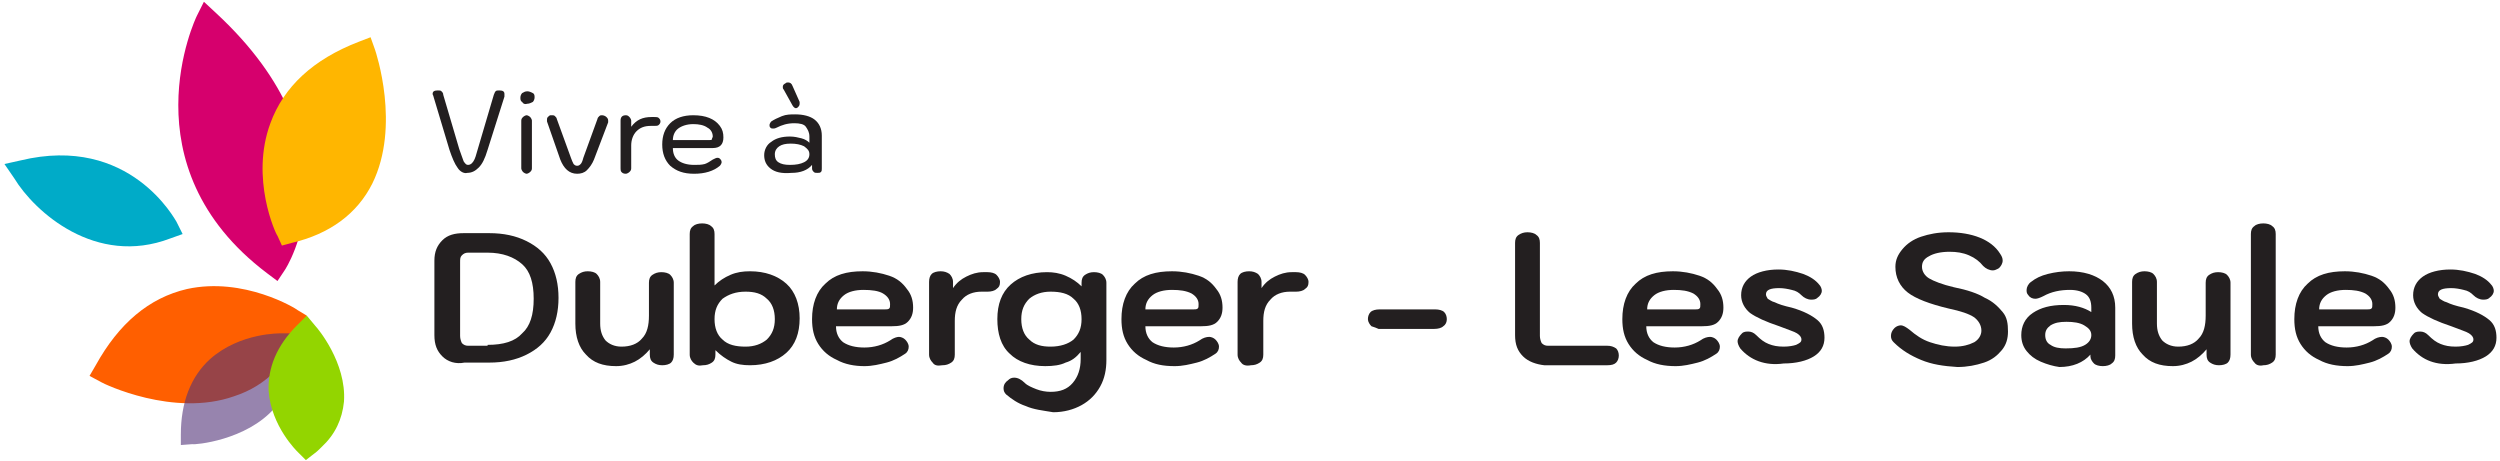 <?xml version="1.0" encoding="UTF-8"?> <!-- Generator: Adobe Illustrator 24.3.0, SVG Export Plug-In . SVG Version: 6.00 Build 0) --> <svg xmlns="http://www.w3.org/2000/svg" xmlns:xlink="http://www.w3.org/1999/xlink" version="1.1" id="Layer_1" x="0px" y="0px" viewBox="0 0 282 52" style="enable-background:new 0 0 282 52;" xml:space="preserve"> <style type="text/css"> .st0{fill:#231F20;} .st1{fill:#D6006D;} .st2{fill:#00ABC8;} .st3{fill:#FF5F00;} .st4{opacity:0.6;fill:#533278;} .st5{fill:#93D500;} .st6{fill:#FFB600;} </style> <g> <path class="st0" d="M49.9,40.2c-0.6-0.6-0.9-1.3-0.9-2.4v-8.4c0-1,0.3-1.7,0.9-2.3s1.4-0.8,2.4-0.8h2.9c1.6,0,3,0.3,4.2,0.9 s2.1,1.4,2.7,2.5c0.6,1.1,0.9,2.4,0.9,3.9c0,1.5-0.3,2.8-0.9,3.9c-0.6,1.1-1.5,1.9-2.7,2.5s-2.6,0.9-4.2,0.9h-2.8 C51.4,41.1,50.5,40.8,49.9,40.2z M55,38.9c1.8,0,3.1-0.4,3.9-1.3c0.9-0.8,1.3-2.1,1.3-3.9c0-1.8-0.4-3.1-1.3-3.9 C58,29,56.7,28.5,55,28.5h-2.2c-0.3,0-0.5,0.1-0.7,0.3c-0.2,0.2-0.2,0.4-0.2,0.8v8.3c0,0.3,0.1,0.6,0.2,0.8 c0.2,0.2,0.4,0.3,0.7,0.3H55z"></path> <path class="st0" d="M66.1,40c-0.8-0.8-1.2-2-1.2-3.5v-4.7c0-0.4,0.1-0.7,0.4-0.9c0.3-0.2,0.6-0.3,1-0.3c0.4,0,0.8,0.1,1,0.3 c0.2,0.2,0.4,0.5,0.4,0.9v4.7c0,0.8,0.2,1.4,0.6,1.9c0.4,0.4,1,0.7,1.8,0.7c1,0,1.8-0.3,2.3-0.9c0.6-0.6,0.8-1.5,0.8-2.6v-3.7 c0-0.4,0.1-0.7,0.4-0.9c0.3-0.2,0.6-0.3,1-0.3c0.4,0,0.8,0.1,1,0.3c0.2,0.2,0.4,0.5,0.4,0.9V40c0,0.4-0.1,0.7-0.3,0.9 c-0.2,0.2-0.6,0.3-1,0.3s-0.7-0.1-1-0.3s-0.4-0.5-0.4-0.9v-0.6c-0.5,0.6-1.1,1.1-1.7,1.4s-1.3,0.5-2.1,0.5 C68,41.3,66.9,40.9,66.1,40z"></path> <path class="st0" d="M78.2,40.9c-0.2-0.2-0.4-0.5-0.4-0.9V26.4c0-0.4,0.1-0.7,0.4-0.9c0.2-0.2,0.6-0.3,1-0.3c0.4,0,0.8,0.1,1,0.3 c0.3,0.2,0.4,0.5,0.4,0.9l0,5.8c0.5-0.5,1.1-0.9,1.8-1.2s1.4-0.4,2.2-0.4c1.7,0,3.1,0.5,4.1,1.4c1,0.9,1.5,2.3,1.5,3.9 c0,1.7-0.5,3-1.5,3.9c-1,0.9-2.4,1.4-4.1,1.4c-0.8,0-1.5-0.1-2.1-0.4c-0.6-0.3-1.2-0.7-1.8-1.3V40c0,0.4-0.1,0.7-0.4,0.9 s-0.6,0.3-1,0.3C78.8,41.3,78.5,41.2,78.2,40.9z M86.5,38.3c0.6-0.6,0.9-1.3,0.9-2.3s-0.3-1.8-0.9-2.3c-0.6-0.6-1.4-0.8-2.4-0.8 c-1.1,0-1.9,0.3-2.6,0.8c-0.6,0.6-0.9,1.3-0.9,2.3s0.3,1.8,0.9,2.3c0.6,0.6,1.5,0.8,2.6,0.8C85.1,39.1,85.9,38.8,86.5,38.3z"></path> <path class="st0" d="M94.4,40.6c-0.9-0.4-1.6-1-2.1-1.8c-0.5-0.8-0.7-1.7-0.7-2.8c0-1.7,0.5-3.1,1.5-4c1-1,2.4-1.4,4.2-1.4 c1.1,0,2.1,0.2,3,0.5c0.9,0.3,1.5,0.8,2,1.5c0.5,0.6,0.7,1.3,0.7,2.1c0,0.7-0.2,1.2-0.6,1.6c-0.4,0.4-1,0.5-1.8,0.5h-6.3 c0,0.8,0.3,1.4,0.8,1.8c0.6,0.4,1.4,0.6,2.4,0.6c1.1,0,2.1-0.3,2.9-0.8c0.4-0.3,0.8-0.4,1-0.4c0.2,0,0.5,0.1,0.7,0.3 c0.2,0.2,0.4,0.5,0.4,0.8c0,0.3-0.1,0.6-0.4,0.8c-0.6,0.4-1.3,0.8-2.1,1c-0.8,0.2-1.6,0.4-2.5,0.4C96.4,41.3,95.3,41.1,94.4,40.6z M99.8,34.9c0.2,0,0.4,0,0.5-0.1c0.1-0.1,0.1-0.2,0.1-0.5c0-0.5-0.3-0.9-0.8-1.2s-1.3-0.4-2.2-0.4s-1.7,0.2-2.2,0.6 c-0.5,0.4-0.8,0.9-0.8,1.6H99.8z"></path> <path class="st0" d="M105.2,40.9c-0.2-0.2-0.4-0.5-0.4-0.9v-8.2c0-0.4,0.1-0.7,0.3-0.9c0.2-0.2,0.6-0.3,1-0.3s0.7,0.1,1,0.3 c0.2,0.2,0.4,0.5,0.4,0.9v0.7c0.4-0.6,0.9-1,1.5-1.3c0.6-0.3,1.2-0.5,1.9-0.5h0.5c0.4,0,0.8,0.1,1,0.3c0.2,0.2,0.4,0.5,0.4,0.8 c0,0.4-0.1,0.6-0.4,0.8c-0.2,0.2-0.6,0.3-1,0.3h-0.7c-0.9,0-1.7,0.3-2.2,0.9c-0.6,0.6-0.8,1.4-0.8,2.4V40c0,0.4-0.1,0.7-0.4,0.9 s-0.6,0.3-1,0.3C105.7,41.3,105.4,41.2,105.2,40.9z"></path> <path class="st0" d="M115.7,45.8c-0.9-0.3-1.6-0.8-2.2-1.3c-0.2-0.2-0.3-0.4-0.3-0.7c0-0.4,0.2-0.7,0.5-0.9 c0.2-0.2,0.4-0.3,0.7-0.3c0.4,0,0.8,0.2,1.2,0.6c0.3,0.3,0.8,0.5,1.3,0.7c0.5,0.2,1.1,0.3,1.6,0.3c1.1,0,1.9-0.3,2.5-1 c0.6-0.7,0.9-1.6,0.9-2.7l0-0.8c-0.5,0.6-1,1-1.7,1.2c-0.6,0.3-1.4,0.4-2.3,0.4c-1.7,0-3.1-0.5-4-1.4c-1-0.9-1.4-2.3-1.4-3.9 c0-1.7,0.5-3,1.5-3.9c1-0.9,2.4-1.4,4.1-1.4c0.7,0,1.4,0.1,2.1,0.4s1.3,0.7,1.8,1.2v-0.4c0-0.4,0.1-0.7,0.4-0.9 c0.3-0.2,0.6-0.3,1-0.3s0.8,0.1,1,0.3c0.2,0.2,0.4,0.5,0.4,0.9v8.7c0,1.1-0.2,2.1-0.7,3c-0.5,0.9-1.2,1.6-2.1,2.1 c-0.9,0.5-2,0.8-3.2,0.8C117.6,46.3,116.6,46.2,115.7,45.8z M121.1,38.3c0.6-0.6,0.9-1.3,0.9-2.3s-0.3-1.8-0.9-2.3 c-0.6-0.6-1.5-0.8-2.6-0.8c-1,0-1.8,0.3-2.4,0.8c-0.6,0.6-0.9,1.3-0.9,2.3s0.3,1.8,0.9,2.3c0.6,0.6,1.4,0.8,2.4,0.8 C119.6,39.1,120.5,38.8,121.1,38.3z"></path> <path class="st0" d="M129.3,40.6c-0.9-0.4-1.6-1-2.1-1.8s-0.7-1.7-0.7-2.8c0-1.7,0.5-3.1,1.5-4c1-1,2.4-1.4,4.2-1.4 c1.1,0,2.1,0.2,3,0.5c0.9,0.3,1.5,0.8,2,1.5c0.5,0.6,0.7,1.3,0.7,2.1c0,0.7-0.2,1.2-0.6,1.6c-0.4,0.4-1,0.5-1.8,0.5h-6.3 c0,0.8,0.3,1.4,0.8,1.8c0.6,0.4,1.4,0.6,2.4,0.6c1.1,0,2.1-0.3,2.9-0.8c0.4-0.3,0.8-0.4,1.1-0.4c0.2,0,0.5,0.1,0.7,0.3 c0.2,0.2,0.4,0.5,0.4,0.8c0,0.3-0.1,0.6-0.4,0.8c-0.6,0.4-1.3,0.8-2.1,1c-0.8,0.2-1.6,0.4-2.5,0.4 C131.2,41.3,130.2,41.1,129.3,40.6z M134.6,34.9c0.2,0,0.4,0,0.5-0.1c0.1-0.1,0.1-0.2,0.1-0.5c0-0.5-0.3-0.9-0.8-1.2 c-0.6-0.3-1.3-0.4-2.2-0.4c-0.9,0-1.7,0.2-2.2,0.6c-0.5,0.4-0.8,0.9-0.8,1.6H134.6z"></path> <path class="st0" d="M140,40.9c-0.2-0.2-0.4-0.5-0.4-0.9v-8.2c0-0.4,0.1-0.7,0.3-0.9c0.2-0.2,0.6-0.3,1-0.3s0.7,0.1,1,0.3 c0.2,0.2,0.4,0.5,0.4,0.9v0.7c0.4-0.6,0.9-1,1.5-1.3c0.6-0.3,1.2-0.5,1.9-0.5h0.5c0.4,0,0.8,0.1,1,0.3c0.2,0.2,0.4,0.5,0.4,0.8 c0,0.4-0.1,0.6-0.4,0.8c-0.2,0.2-0.6,0.3-1,0.3h-0.7c-0.9,0-1.7,0.3-2.2,0.9c-0.6,0.6-0.8,1.4-0.8,2.4V40c0,0.4-0.1,0.7-0.4,0.9 s-0.6,0.3-1,0.3C140.6,41.3,140.2,41.2,140,40.9z"></path> <path class="st0" d="M154.7,36.8c-0.2-0.2-0.4-0.5-0.4-0.8c0-0.3,0.1-0.6,0.3-0.8c0.2-0.2,0.6-0.3,1-0.3h6.3c0.4,0,0.8,0.1,1,0.3 c0.2,0.2,0.3,0.5,0.3,0.8c0,0.3-0.1,0.6-0.4,0.8c-0.2,0.2-0.6,0.3-1,0.3h-6.3C155.3,37,155,36.9,154.7,36.8z"></path> <path class="st0" d="M171.8,40.2c-0.6-0.6-0.9-1.3-0.9-2.4V27.4c0-0.4,0.1-0.7,0.4-0.9c0.3-0.2,0.6-0.3,1-0.3c0.4,0,0.8,0.1,1,0.3 c0.3,0.2,0.4,0.5,0.4,0.9v10.5c0,0.3,0.1,0.6,0.2,0.8c0.2,0.2,0.4,0.3,0.7,0.3h6.7c0.4,0,0.7,0.1,1,0.3c0.2,0.2,0.3,0.5,0.3,0.8 c0,0.3-0.1,0.6-0.3,0.8c-0.2,0.2-0.5,0.3-1,0.3h-7.1C173.3,41.1,172.4,40.8,171.8,40.2z"></path> <path class="st0" d="M185.8,40.6c-0.9-0.4-1.6-1-2.1-1.8S183,37.1,183,36c0-1.7,0.5-3.1,1.5-4c1-1,2.4-1.4,4.2-1.4 c1.1,0,2.1,0.2,3,0.5c0.9,0.3,1.5,0.8,2,1.5c0.5,0.6,0.7,1.3,0.7,2.1c0,0.7-0.2,1.2-0.6,1.6c-0.4,0.4-1,0.5-1.8,0.5h-6.3 c0,0.8,0.3,1.4,0.8,1.8c0.6,0.4,1.4,0.6,2.4,0.6c1.1,0,2.1-0.3,2.9-0.8c0.4-0.3,0.8-0.4,1.1-0.4c0.2,0,0.5,0.1,0.7,0.3 c0.2,0.2,0.4,0.5,0.4,0.8c0,0.3-0.1,0.6-0.4,0.8c-0.6,0.4-1.3,0.8-2.1,1c-0.8,0.2-1.6,0.4-2.5,0.4 C187.8,41.3,186.7,41.1,185.8,40.6z M191.2,34.9c0.2,0,0.4,0,0.5-0.1c0.1-0.1,0.1-0.2,0.1-0.5c0-0.5-0.3-0.9-0.8-1.2 c-0.6-0.3-1.3-0.4-2.2-0.4c-0.9,0-1.7,0.2-2.2,0.6c-0.5,0.4-0.8,0.9-0.8,1.6H191.2z"></path> <path class="st0" d="M196.3,39.3c-0.2-0.3-0.3-0.6-0.3-0.8c0-0.3,0.2-0.6,0.5-0.9c0.2-0.2,0.5-0.2,0.7-0.2c0.3,0,0.6,0.1,0.9,0.4 c0.5,0.5,0.9,0.8,1.4,1s1,0.3,1.7,0.3c0.6,0,1.1-0.1,1.4-0.2c0.4-0.2,0.6-0.3,0.6-0.6c0-0.3-0.2-0.5-0.5-0.7c-0.3-0.2-1-0.4-2-0.8 c-1.5-0.5-2.6-1-3.3-1.5c-0.6-0.5-1-1.2-1-2c0-0.9,0.4-1.6,1.1-2.1s1.8-0.8,3.1-0.8c1,0,1.9,0.2,2.8,0.5c0.8,0.3,1.4,0.7,1.8,1.2 c0.2,0.2,0.3,0.5,0.3,0.7c0,0.3-0.2,0.6-0.5,0.8c-0.2,0.2-0.5,0.2-0.7,0.2c-0.4,0-0.8-0.2-1.1-0.5c-0.3-0.3-0.6-0.5-1.1-0.6 c-0.4-0.1-0.9-0.2-1.4-0.2c-1,0-1.5,0.2-1.5,0.7c0,0.2,0.1,0.3,0.2,0.5c0.2,0.1,0.4,0.3,0.8,0.4c0.4,0.2,1,0.4,1.9,0.6 c1.4,0.4,2.3,0.9,2.9,1.4c0.6,0.5,0.8,1.2,0.8,2c0,0.9-0.4,1.6-1.2,2.1c-0.8,0.5-2,0.8-3.4,0.8C199.1,41.3,197.4,40.6,196.3,39.3z"></path> <path class="st0" d="M216.7,40.6c-1.2-0.5-2.2-1.1-3.1-2c-0.2-0.2-0.3-0.4-0.3-0.7c0-0.3,0.1-0.6,0.4-0.9c0.2-0.2,0.5-0.3,0.7-0.3 c0.3,0,0.6,0.2,1,0.5c0.7,0.6,1.4,1.1,2.3,1.4c0.9,0.3,1.8,0.5,2.8,0.5c0.9,0,1.6-0.2,2.2-0.5c0.5-0.3,0.8-0.8,0.8-1.3 c0-0.6-0.3-1.1-0.8-1.5c-0.6-0.4-1.5-0.7-2.9-1c-2.1-0.5-3.7-1.1-4.6-1.8s-1.4-1.7-1.4-2.9c0-0.8,0.3-1.4,0.8-2 c0.5-0.6,1.2-1.1,2.1-1.4c0.9-0.3,1.9-0.5,3.1-0.5c1.3,0,2.5,0.2,3.5,0.6c1,0.4,1.8,1,2.3,1.8c0.2,0.3,0.3,0.5,0.3,0.8 c0,0.3-0.2,0.7-0.5,0.9c-0.2,0.1-0.4,0.2-0.6,0.2c-0.4,0-0.8-0.2-1.1-0.5c-0.4-0.5-0.9-0.9-1.6-1.2c-0.7-0.3-1.4-0.4-2.2-0.4 c-1,0-1.8,0.2-2.3,0.5c-0.6,0.3-0.8,0.7-0.8,1.2s0.3,1,0.8,1.3c0.5,0.3,1.5,0.7,2.8,1c1.5,0.3,2.7,0.7,3.5,1.2c0.9,0.4,1.5,1,2,1.6 s0.6,1.3,0.6,2.2c0,0.8-0.2,1.5-0.7,2.1c-0.5,0.6-1.1,1.1-2,1.4c-0.9,0.3-1.9,0.5-3,0.5C219.2,41.3,217.9,41.1,216.7,40.6z"></path> <path class="st0" d="M230.2,40.8c-0.7-0.3-1.2-0.7-1.6-1.2c-0.4-0.5-0.6-1.1-0.6-1.8c0-1,0.4-1.9,1.3-2.5c0.9-0.6,2-0.9,3.5-0.9 c1.3,0,2.3,0.3,3.1,0.8v-0.5c0-0.7-0.2-1.2-0.6-1.5c-0.4-0.3-1-0.5-1.8-0.5c-1.1,0-2.1,0.2-3,0.7c-0.4,0.2-0.7,0.3-0.9,0.3 c-0.3,0-0.6-0.1-0.8-0.4c-0.2-0.2-0.2-0.4-0.2-0.6c0-0.3,0.2-0.7,0.5-0.9c0.5-0.4,1.1-0.7,1.9-0.9c0.8-0.2,1.6-0.3,2.4-0.3 c1.6,0,2.9,0.4,3.8,1.1c0.9,0.7,1.4,1.7,1.4,3v5.4c0,0.4-0.1,0.7-0.4,0.9c-0.2,0.2-0.6,0.3-1,0.3c-0.4,0-0.8-0.1-1-0.3 c-0.2-0.2-0.4-0.5-0.4-0.8v-0.2c-0.8,0.9-2,1.4-3.5,1.4C231.6,41.3,230.9,41.1,230.2,40.8z M235.2,38.9c0.5-0.3,0.7-0.7,0.7-1.1 c0-0.5-0.3-0.8-0.8-1.1s-1.2-0.4-2-0.4c-0.8,0-1.3,0.1-1.8,0.4c-0.4,0.3-0.6,0.6-0.6,1.1c0,0.5,0.2,0.9,0.6,1.1 c0.4,0.3,1,0.4,1.7,0.4C234,39.3,234.7,39.2,235.2,38.9z"></path> <path class="st0" d="M241.7,40c-0.8-0.8-1.2-2-1.2-3.5v-4.7c0-0.4,0.1-0.7,0.4-0.9c0.3-0.2,0.6-0.3,1-0.3c0.4,0,0.8,0.1,1,0.3 c0.2,0.2,0.4,0.5,0.4,0.9v4.7c0,0.8,0.2,1.4,0.6,1.9c0.4,0.4,1,0.7,1.8,0.7c1,0,1.8-0.3,2.3-0.9c0.6-0.6,0.8-1.5,0.8-2.6v-3.7 c0-0.4,0.1-0.7,0.4-0.9c0.3-0.2,0.6-0.3,1-0.3c0.4,0,0.8,0.1,1,0.3c0.2,0.2,0.4,0.5,0.4,0.9V40c0,0.4-0.1,0.7-0.3,0.9 s-0.6,0.3-1,0.3s-0.7-0.1-1-0.3s-0.4-0.5-0.4-0.9v-0.6c-0.5,0.6-1.1,1.1-1.7,1.4s-1.3,0.5-2.1,0.5C243.6,41.3,242.5,40.9,241.7,40z "></path> <path class="st0" d="M254.3,40.9c-0.2-0.2-0.4-0.5-0.4-0.9V26.4c0-0.4,0.1-0.7,0.4-0.9c0.2-0.2,0.6-0.3,1-0.3c0.4,0,0.8,0.1,1,0.3 c0.3,0.2,0.4,0.5,0.4,0.9V40c0,0.4-0.1,0.7-0.4,0.9s-0.6,0.3-1,0.3C254.9,41.3,254.5,41.2,254.3,40.9z"></path> <path class="st0" d="M261.6,40.6c-0.9-0.4-1.6-1-2.1-1.8s-0.7-1.7-0.7-2.8c0-1.7,0.5-3.1,1.5-4c1-1,2.4-1.4,4.2-1.4 c1.1,0,2.1,0.2,3,0.5c0.9,0.3,1.5,0.8,2,1.5c0.5,0.6,0.7,1.3,0.7,2.1c0,0.7-0.2,1.2-0.6,1.6c-0.4,0.4-1,0.5-1.8,0.5h-6.3 c0,0.8,0.3,1.4,0.8,1.8c0.6,0.4,1.4,0.6,2.4,0.6c1.1,0,2.1-0.3,2.9-0.8c0.4-0.3,0.8-0.4,1.1-0.4c0.2,0,0.5,0.1,0.7,0.3 c0.2,0.2,0.4,0.5,0.4,0.8c0,0.3-0.1,0.6-0.4,0.8c-0.6,0.4-1.3,0.8-2.1,1c-0.8,0.2-1.6,0.4-2.5,0.4 C263.6,41.3,262.5,41.1,261.6,40.6z M267,34.9c0.2,0,0.4,0,0.5-0.1c0.1-0.1,0.1-0.2,0.1-0.5c0-0.5-0.3-0.9-0.8-1.2 c-0.6-0.3-1.3-0.4-2.2-0.4c-0.9,0-1.7,0.2-2.2,0.6c-0.5,0.4-0.8,0.9-0.8,1.6H267z"></path> <path class="st0" d="M272.1,39.3c-0.2-0.3-0.3-0.6-0.3-0.8c0-0.3,0.2-0.6,0.5-0.9c0.2-0.2,0.5-0.2,0.7-0.2c0.3,0,0.6,0.1,0.9,0.4 c0.5,0.5,0.9,0.8,1.4,1s1,0.3,1.7,0.3c0.6,0,1.1-0.1,1.4-0.2c0.4-0.2,0.6-0.3,0.6-0.6c0-0.3-0.2-0.5-0.5-0.7c-0.3-0.2-1-0.4-2-0.8 c-1.5-0.5-2.6-1-3.3-1.5c-0.6-0.5-1-1.2-1-2c0-0.9,0.4-1.6,1.1-2.1s1.8-0.8,3.1-0.8c1,0,1.9,0.2,2.8,0.5c0.8,0.3,1.4,0.7,1.8,1.2 c0.2,0.2,0.3,0.5,0.3,0.7c0,0.3-0.2,0.6-0.5,0.8c-0.2,0.2-0.5,0.2-0.7,0.2c-0.4,0-0.8-0.2-1.1-0.5c-0.3-0.3-0.6-0.5-1.1-0.6 c-0.4-0.1-0.9-0.2-1.4-0.2c-1,0-1.5,0.2-1.5,0.7c0,0.2,0.1,0.3,0.2,0.5c0.2,0.1,0.4,0.3,0.8,0.4c0.4,0.2,1,0.4,1.9,0.6 c1.4,0.4,2.3,0.9,2.9,1.4c0.6,0.5,0.8,1.2,0.8,2c0,0.9-0.4,1.6-1.2,2.1c-0.8,0.5-2,0.8-3.4,0.8C274.8,41.3,273.2,40.6,272.1,39.3z"></path> </g> <g> <path class="st0" d="M51.6,18.9c-0.3-0.4-0.6-1.1-0.9-2l-1.8-6c0-0.1-0.1-0.2-0.1-0.3c0-0.3,0.2-0.4,0.6-0.4c0.2,0,0.3,0,0.4,0.1 s0.2,0.2,0.2,0.4l1.8,6.1c0.2,0.6,0.4,1.1,0.5,1.4c0.2,0.3,0.3,0.4,0.5,0.4s0.4-0.1,0.6-0.4c0.2-0.3,0.3-0.7,0.5-1.4l1.8-6.1 c0.1-0.2,0.1-0.3,0.2-0.4s0.2-0.1,0.4-0.1c0.4,0,0.6,0.1,0.6,0.4c0,0.1,0,0.2,0,0.3l-1.9,6c-0.3,1-0.6,1.6-1,2s-0.8,0.6-1.3,0.6 C52.4,19.6,51.9,19.4,51.6,18.9z"></path> <path class="st0" d="M58.9,11.5c-0.2-0.1-0.2-0.3-0.2-0.5c0-0.2,0.1-0.4,0.2-0.5c0.2-0.1,0.3-0.2,0.6-0.2c0.2,0,0.4,0.1,0.6,0.2 c0.2,0.1,0.2,0.3,0.2,0.5c0,0.2-0.1,0.4-0.2,0.5c-0.2,0.1-0.4,0.2-0.6,0.2C59.2,11.8,59,11.7,58.9,11.5z M59,19.4 c-0.1-0.1-0.2-0.3-0.2-0.4v-5.4c0-0.2,0.1-0.3,0.2-0.4c0.1-0.1,0.3-0.2,0.4-0.2s0.3,0.1,0.4,0.2c0.1,0.1,0.2,0.3,0.2,0.4V19 c0,0.2-0.1,0.3-0.2,0.4c-0.1,0.1-0.3,0.2-0.4,0.2S59.1,19.5,59,19.4z"></path> <path class="st0" d="M63.2,18l-1.5-4.3c0-0.1,0-0.1,0-0.2c0-0.1,0-0.2,0.1-0.3c0.1-0.1,0.2-0.2,0.3-0.2c0.1,0,0.2,0,0.2,0 c0.1,0,0.2,0,0.3,0.1c0.1,0.1,0.2,0.2,0.2,0.3l1.6,4.4c0.1,0.3,0.2,0.5,0.3,0.7c0.1,0.1,0.2,0.2,0.4,0.2s0.3-0.1,0.4-0.2 c0.1-0.1,0.2-0.3,0.3-0.7l1.6-4.4c0-0.1,0.1-0.2,0.2-0.3c0.1-0.1,0.2-0.1,0.3-0.1c0.2,0,0.4,0.1,0.5,0.2s0.2,0.2,0.2,0.4 c0,0.1,0,0.1,0,0.2L67,18c-0.2,0.5-0.5,0.9-0.8,1.2s-0.7,0.4-1.1,0.4C64.2,19.6,63.6,19,63.2,18z"></path> <path class="st0" d="M70.1,19.4c-0.1-0.1-0.1-0.3-0.1-0.4v-5.4c0-0.4,0.2-0.6,0.6-0.6c0.2,0,0.3,0.1,0.4,0.2 c0.1,0.1,0.2,0.3,0.2,0.4v0.7c0.6-0.8,1.3-1.1,2.3-1.1h0.3c0.2,0,0.4,0,0.5,0.1c0.1,0.1,0.2,0.2,0.2,0.4c0,0.2-0.1,0.3-0.2,0.4 s-0.3,0.1-0.5,0.1h-0.4c-0.7,0-1.2,0.2-1.6,0.6c-0.4,0.4-0.6,1-0.6,1.6V19c0,0.2-0.1,0.3-0.2,0.4s-0.3,0.2-0.4,0.2 C70.3,19.6,70.2,19.5,70.1,19.4z"></path> <path class="st0" d="M75.6,18.7c-0.6-0.6-0.9-1.4-0.9-2.4c0-1,0.3-1.8,0.9-2.4c0.6-0.6,1.5-0.9,2.6-0.9c0.7,0,1.3,0.1,1.8,0.3 c0.5,0.2,0.9,0.5,1.2,0.9c0.3,0.4,0.4,0.8,0.4,1.3c0,0.4-0.1,0.7-0.3,0.9s-0.5,0.3-0.9,0.3h-4.5c0,0.6,0.2,1.1,0.6,1.4 c0.4,0.3,1,0.5,1.8,0.5c0.5,0,0.8,0,1.2-0.1c0.3-0.1,0.6-0.3,0.9-0.5c0.2-0.1,0.4-0.2,0.5-0.2c0.1,0,0.2,0,0.3,0.1 c0.1,0.1,0.2,0.2,0.2,0.4c0,0.1-0.1,0.3-0.2,0.4c-0.7,0.6-1.7,0.9-2.9,0.9C77.1,19.6,76.3,19.3,75.6,18.7z M80,15.8 c0.2,0,0.3,0,0.3-0.1s0.1-0.2,0.1-0.3c0-0.4-0.2-0.8-0.6-1c-0.4-0.3-1-0.4-1.6-0.4c-0.7,0-1.3,0.2-1.7,0.5 c-0.4,0.3-0.6,0.8-0.6,1.3H80z"></path> <path class="st0" d="M86.9,19c-0.5-0.4-0.7-0.9-0.7-1.5c0-0.6,0.3-1.2,0.8-1.5c0.5-0.4,1.2-0.6,2.1-0.6c0.5,0,0.9,0.1,1.3,0.2 c0.4,0.1,0.7,0.3,0.9,0.5v-0.7c0-0.5-0.2-0.8-0.4-1.1s-0.7-0.4-1.3-0.4c-0.8,0-1.4,0.2-2,0.5c-0.2,0.1-0.3,0.1-0.4,0.1 c-0.1,0-0.2,0-0.3-0.1c-0.1-0.1-0.1-0.2-0.1-0.3c0-0.1,0.1-0.3,0.2-0.4c0.3-0.2,0.7-0.4,1.2-0.6s1-0.2,1.5-0.2 c0.9,0,1.7,0.2,2.2,0.6c0.5,0.4,0.8,1,0.8,1.8V19c0,0.2,0,0.3-0.1,0.4s-0.2,0.1-0.4,0.1s-0.3,0-0.4-0.1c-0.1-0.1-0.2-0.2-0.2-0.4 v-0.4c-0.5,0.6-1.3,0.9-2.3,0.9C88.1,19.6,87.4,19.4,86.9,19z M90.7,18.3c0.4-0.2,0.6-0.5,0.6-0.9c0-0.4-0.2-0.6-0.6-0.9 c-0.4-0.2-0.9-0.3-1.5-0.3c-0.6,0-1,0.1-1.3,0.3c-0.3,0.2-0.5,0.5-0.5,0.9c0,0.4,0.1,0.7,0.4,0.9s0.7,0.3,1.3,0.3 C89.8,18.6,90.3,18.5,90.7,18.3z M89.8,12.2c-0.1,0-0.2,0-0.2-0.1c-0.1,0-0.1-0.1-0.2-0.2l-1-1.8c-0.1-0.1-0.1-0.2-0.1-0.3 c0-0.2,0.1-0.3,0.3-0.4c0.1-0.1,0.2-0.1,0.3-0.1c0.2,0,0.4,0.1,0.5,0.4l0.8,1.8c0,0.1,0,0.1,0,0.2c0,0.2-0.1,0.3-0.2,0.4 C89.9,12.2,89.8,12.2,89.8,12.2z"></path> </g> <g> <path class="st1" d="M31.3,31.7l0.8-1.2c0.1-0.1,8.9-13.6-7.7-29L23,0.2l-0.8,1.6c-0.1,0.2-8.1,16.9,7.9,29L31.3,31.7z"></path> <path class="st2" d="M19.2,26.9l1.4-0.5L19.9,25c-0.1-0.1-5.2-9.9-17.6-6.9l-1.8,0.4l1.1,1.6C3.9,23.9,10.8,30.1,19.2,26.9"></path> <path class="st3" d="M34.2,36.6l0.4-1l-1-0.6c-0.2-0.2-6.1-3.8-12.5-2.4c-4.3,1-7.7,3.9-10.3,8.6l-0.7,1.2l1.3,0.7 c0.3,0.2,8.2,4,15,1.6C30.1,43.5,32.7,40.8,34.2,36.6"></path> <path class="st4" d="M31,46c1.6-1.9,2.2-4.2,2-6.9c0-0.2,0-0.3-0.1-0.5l-0.1-1l-1,0c-0.2,0-4.7-0.1-8.1,2.9c-2.2,2-3.3,4.9-3.3,8.5 l0,1.2l1.3-0.1C21.9,50.2,27.8,49.7,31,46"></path> <path class="st5" d="M33.6,51l0.9,0.9l0.9-0.7c0.3-0.2,0.6-0.5,0.9-0.8c1.5-1.4,2.3-3.1,2.5-5.1c0.3-4.4-3-8.3-3.2-8.5l-1-1.2 l-1.1,1.1c-2.3,2.3-3.3,4.8-3.2,7.4C30.6,48.1,33.5,50.9,33.6,51"></path> <path class="st6" d="M30.5,13.9c-2.3,6.2,0.6,12.5,0.8,12.7l0.5,1.1l1.1-0.3c4.3-1,7.4-3.3,9.1-6.7c3.2-6.5,0.4-14.8,0.3-15.1 l-0.5-1.4l-1.3,0.5C35.3,6.7,32,9.8,30.5,13.9"></path> </g> </svg> 